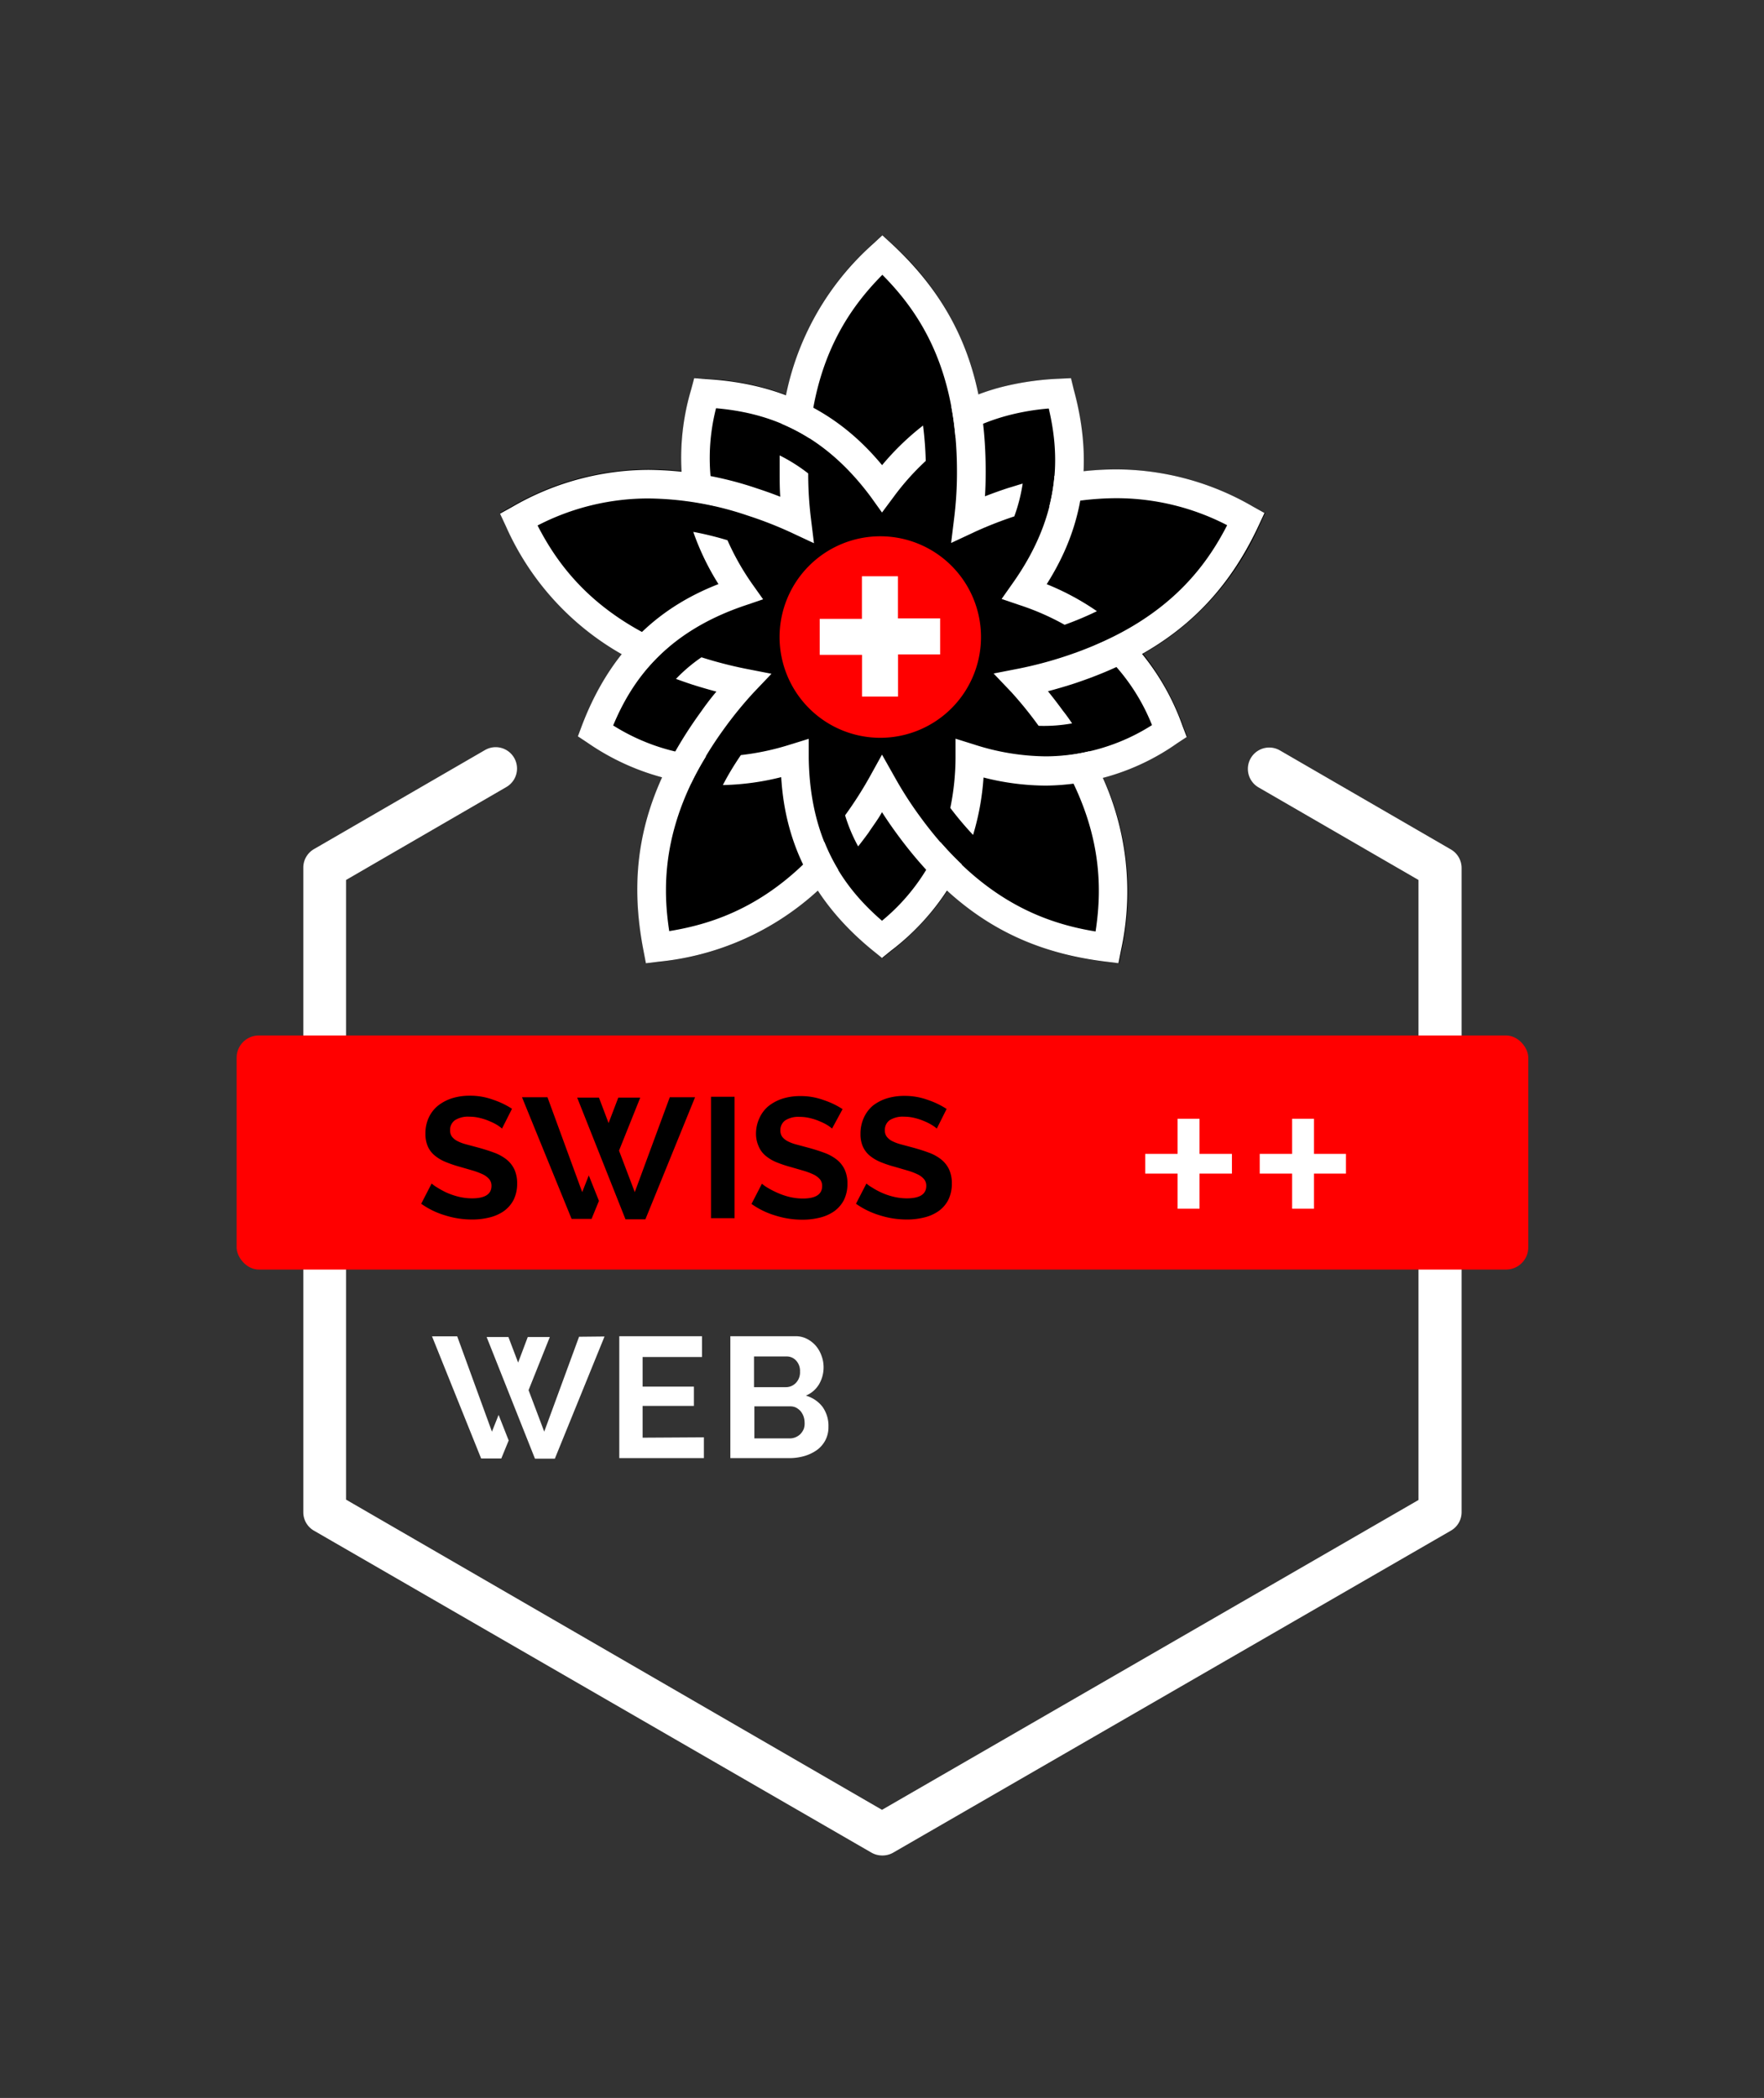 <svg xmlns="http://www.w3.org/2000/svg" viewBox="0 0 196 233"><rect x="0" y="0" width="196" height="233" fill="#333333" stroke="none"/><defs><style>.cls-1{fill:none;}.cls-2{fill:#fff;}.cls-3,.cls-4{fill:red;}.cls-4{fill-rule:evenodd;}</style></defs><g id="Hintergrund"><rect class="cls-1" width="196" height="233"/></g><g id="Layout"><g id="Swiss_Union_Label_Web_2" data-name="Swiss Union Label Web 2"><path id="Kubus" class="cls-2" d="M98,206.07a2.41,2.41,0,0,1-1.18-.32L34.89,170a2.36,2.36,0,0,1-1.19-2.05V96.36a2.38,2.38,0,0,1,1.19-2.06l19-11a2.37,2.37,0,0,1,2.37,4.11L38.45,97.73v68.82L98,201l59.61-34.41V97.73L139.84,87.45a2.37,2.37,0,0,1,2.37-4.11l19,11a2.38,2.38,0,0,1,1.19,2.06v71.56A2.36,2.36,0,0,1,161.2,170l-62,35.78A2.39,2.39,0,0,1,98,206.07Z"/><rect id="Balken" class="cls-3" x="26.29" y="115" width="143.52" height="26" rx="2.47"/><path id="Web" class="cls-2" d="M78.21,159.63v2.31h-9.4V148.4H78v2.31h-6.6V154h5.7v2.14h-5.7v3.53Zm13.84-1.18a3.13,3.13,0,0,1-.34,1.5,3.18,3.18,0,0,1-.94,1.09,4.66,4.66,0,0,1-1.4.67,6.09,6.09,0,0,1-1.68.23H81.15V148.4h7.24a2.72,2.72,0,0,1,1.28.3,3.27,3.27,0,0,1,1,.79,3.56,3.56,0,0,1,.62,1.11,3.62,3.62,0,0,1,.22,1.25,3.7,3.7,0,0,1-.49,1.86A3.07,3.07,0,0,1,89.54,155a3.55,3.55,0,0,1,1.84,1.23A3.6,3.6,0,0,1,92.05,158.45Zm-8.27-7.8v3.41h3.51a1.54,1.54,0,0,0,1.13-.46,1.67,1.67,0,0,0,.47-1.26,1.69,1.69,0,0,0-.43-1.23,1.39,1.39,0,0,0-1.06-.46ZM89.4,158a2.1,2.1,0,0,0-.12-.7,1.94,1.94,0,0,0-.33-.58,1.88,1.88,0,0,0-.5-.39,1.46,1.46,0,0,0-.63-.14h-4v3.56h3.91a1.67,1.67,0,0,0,.67-.13,1.72,1.72,0,0,0,.55-.37,1.92,1.92,0,0,0,.36-.56A1.8,1.8,0,0,0,89.4,158Zm-34-.86,1.12,2.84-.82,2H53.46L48,148.41H50.8L54.66,159Zm8.94-8.68L60.47,159l-1.74-4.61,2.36-5.9H58.64l-1.07,2.84-1.08-2.84H54.07L59.44,162h2.21l5.52-13.57Z"/><path id="_" data-name="+++" class="cls-2" d="M136.88,128.15v2.19h-3.6v3.9h-2.44v-3.9h-3.59v-2.19h3.59v-3.9h2.44v3.9Zm12.67,0v2.19H146v3.9h-2.43v-3.9h-3.6v-2.19h3.6v-3.9H146v3.9Z"/><path id="Swiss" d="M65.42,130.54l1.13,2.83-.82,2H63.51L58,121.86h2.83l3.86,10.54Zm9-8.68L70.53,132.4l-1.75-4.61,2.36-5.89H68.7l-1.08,2.83-1.07-2.83H64.13l5.37,13.52h2.21l5.52-13.56Zm-18.64,3.48a4.13,4.13,0,0,0-.48-.36,5.7,5.7,0,0,0-.86-.44,6.33,6.33,0,0,0-1.09-.37,4.79,4.79,0,0,0-1.19-.15,2.71,2.71,0,0,0-1.61.39,1.32,1.32,0,0,0-.54,1.12,1.2,1.2,0,0,0,.2.7,1.77,1.77,0,0,0,.58.48,4.46,4.46,0,0,0,1,.38l1.34.36c.66.18,1.25.37,1.79.57a5,5,0,0,1,1.37.76,3.13,3.13,0,0,1,.86,1.09,3.66,3.66,0,0,1,.31,1.57,4,4,0,0,1-.41,1.85,3.56,3.56,0,0,1-1.1,1.24,4.71,4.71,0,0,1-1.6.69,7.77,7.77,0,0,1-1.89.22,9.87,9.87,0,0,1-3-.46,9,9,0,0,1-2.66-1.29l1.16-2.25a3.76,3.76,0,0,0,.61.44,10.07,10.07,0,0,0,1,.55,8.22,8.22,0,0,0,1.35.47,6.46,6.46,0,0,0,1.52.19c1.44,0,2.17-.46,2.17-1.39a1.16,1.16,0,0,0-.25-.74,2.19,2.19,0,0,0-.7-.53,8,8,0,0,0-1.1-.42l-1.45-.42A13.11,13.11,0,0,1,49.4,129a4.5,4.5,0,0,1-1.18-.74,2.71,2.71,0,0,1-.71-1,3.38,3.38,0,0,1-.24-1.34,4.09,4.09,0,0,1,.38-1.82,3.7,3.7,0,0,1,1.05-1.33,5,5,0,0,1,1.57-.81,6.53,6.53,0,0,1,1.91-.27,7.35,7.35,0,0,1,2.62.45,9.28,9.28,0,0,1,2.09,1ZM79,135.29V121.81h2.62v13.48Zm13.45-9.95A4.13,4.13,0,0,0,92,125a5.7,5.7,0,0,0-.86-.44,6.33,6.33,0,0,0-1.09-.37,4.79,4.79,0,0,0-1.19-.15,2.71,2.71,0,0,0-1.61.39,1.32,1.32,0,0,0-.54,1.12,1.2,1.2,0,0,0,.2.7,1.88,1.88,0,0,0,.58.48,4.46,4.46,0,0,0,1,.38l1.34.36c.66.18,1.25.37,1.79.57a5,5,0,0,1,1.37.76,3.13,3.13,0,0,1,.86,1.09,3.66,3.66,0,0,1,.31,1.57,4,4,0,0,1-.41,1.85,3.56,3.56,0,0,1-1.1,1.24,4.71,4.71,0,0,1-1.6.69,7.77,7.77,0,0,1-1.89.22,9.87,9.87,0,0,1-3-.46,9,9,0,0,1-2.66-1.29l1.16-2.25a3.76,3.76,0,0,0,.61.44,9.36,9.36,0,0,0,1.06.55,7.79,7.79,0,0,0,1.34.47,6.46,6.46,0,0,0,1.52.19c1.44,0,2.16-.46,2.16-1.39a1.15,1.15,0,0,0-.24-.74,2.19,2.19,0,0,0-.7-.53,7.49,7.49,0,0,0-1.1-.42l-1.45-.42a13.11,13.11,0,0,1-1.68-.57,4.5,4.5,0,0,1-1.18-.74,2.71,2.71,0,0,1-.71-1A3.38,3.38,0,0,1,84,126a4.09,4.09,0,0,1,.38-1.82,3.7,3.7,0,0,1,1-1.33A5,5,0,0,1,87,122a6.53,6.53,0,0,1,1.91-.27,7.35,7.35,0,0,1,2.62.45,9.07,9.07,0,0,1,2.09,1Zm11.64,0a3.66,3.66,0,0,0-.49-.36,5.55,5.55,0,0,0-.85-.44,7,7,0,0,0-1.09-.37,4.87,4.87,0,0,0-1.2-.15,2.71,2.71,0,0,0-1.61.39,1.31,1.31,0,0,0-.53,1.12,1.14,1.14,0,0,0,.2.7,1.73,1.73,0,0,0,.57.48,4.92,4.92,0,0,0,1,.38l1.34.36c.66.18,1.26.37,1.79.57a4.84,4.84,0,0,1,1.37.76,3.13,3.13,0,0,1,.86,1.09,3.66,3.66,0,0,1,.31,1.57,4,4,0,0,1-.41,1.85,3.46,3.46,0,0,1-1.1,1.24,4.62,4.62,0,0,1-1.6.69,7.74,7.74,0,0,1-1.88.22,9.88,9.88,0,0,1-3-.46,9.13,9.13,0,0,1-2.66-1.29l1.16-2.25a3.52,3.52,0,0,0,.62.44,8.38,8.38,0,0,0,1,.55,7.61,7.61,0,0,0,1.35.47,6.37,6.37,0,0,0,1.51.19c1.45,0,2.17-.46,2.17-1.39a1.11,1.11,0,0,0-.25-.74,2.08,2.08,0,0,0-.7-.53,7.08,7.08,0,0,0-1.1-.42l-1.44-.42a12.12,12.12,0,0,1-1.68-.57,4.56,4.56,0,0,1-1.19-.74,2.83,2.83,0,0,1-.71-1,3.38,3.38,0,0,1-.24-1.34,4.23,4.23,0,0,1,.38-1.82,3.81,3.81,0,0,1,1-1.33,5,5,0,0,1,1.57-.81,6.55,6.55,0,0,1,1.92-.27,7.43,7.43,0,0,1,2.62.45,9.2,9.2,0,0,1,2.08,1Z"/><g id="SwissUnion_Bildmarke" data-name="SwissUnion Bildmarke"><path id="BG" d="M139.25,56.28A30.36,30.36,0,0,0,124,52.13a32.33,32.33,0,0,0-3.65.22,28.92,28.92,0,0,0-1.07-9.08L119,42l-1.29.06a31.41,31.41,0,0,0-6,.82,25.05,25.05,0,0,0-3,.94,30.37,30.37,0,0,0-9.58-16.72l-1.09-1-1.08,1a30.31,30.31,0,0,0-9.59,16.75,29,29,0,0,0-9-1.79L77.13,42l-.33,1.24a28.15,28.15,0,0,0-1.09,9.07,34.59,34.59,0,0,0-3.63-.21,30.36,30.36,0,0,0-15.24,4.15l-1.3.72.63,1.35a30.34,30.34,0,0,0,13,14.29,29.29,29.29,0,0,0-4.47,8l-.45,1.2,1.07.71a29.09,29.09,0,0,0,8.28,3.84,30.48,30.48,0,0,0-2.07,19.16l.28,1.46,1.48-.18a30.47,30.47,0,0,0,17.6-7.91,29,29,0,0,0,6.19,6.7l1,.81,1-.81a28.27,28.27,0,0,0,6.22-6.69,30.4,30.4,0,0,0,17.58,7.9l1.47.18.29-1.46a30.44,30.44,0,0,0-2.07-19.15,29,29,0,0,0,8.27-3.85l1.08-.71-.46-1.2a28.25,28.25,0,0,0-4.44-8,30.37,30.37,0,0,0,12.94-14.28l.63-1.35Z"/><g id="Blätter"><g id="Äussere_Blätter" data-name="Äussere Blätter"><path class="cls-2" d="M74.46,71.69c-8.49-3.6-12.4-8.78-14.73-13.33a26.78,26.78,0,0,1,12.35-3,35.23,35.23,0,0,1,11,1.9,43.11,43.11,0,0,1,4.75,1.85l2.61,1.22-.35-2.86a40.31,40.31,0,0,1-.29-4.89,18.81,18.81,0,0,0-3.17-2q0,.9,0,1.83c0,.94,0,1.86.07,2.76-.84-.33-1.71-.64-2.6-.93a38.57,38.57,0,0,0-12-2.06,30.36,30.36,0,0,0-15.24,4.15l-1.3.72.63,1.35A30.59,30.59,0,0,0,72,74.11,20.8,20.8,0,0,1,74.46,71.69Z"/><path class="cls-2" d="M91.6,93.51c-6,7-12.19,9.08-17.24,9.9-.88-5.7-.63-13.23,6.14-22.54a43.84,43.84,0,0,1,3.22-3.94l2-2.1-2.82-.55A46,46,0,0,1,77.94,73a17.57,17.57,0,0,0-2.83,2.4c.6.22,1.21.43,1.84.64.89.28,1.78.54,2.65.77q-.85,1-1.68,2.19c-6.33,8.7-8.31,16.88-6.43,26.52l.28,1.46,1.48-.18a30.61,30.61,0,0,0,19.89-10.2A21.07,21.07,0,0,1,91.6,93.51Z"/><path class="cls-2" d="M117.64,84c4.76,7.9,4.87,14.39,4.09,19.45-5.7-.93-12.77-3.49-19.54-12.81a41.51,41.51,0,0,1-2.75-4.28L98,83.81l-1.39,2.51a42.79,42.79,0,0,1-2.71,4.23A17.93,17.93,0,0,0,95.35,94q.57-.72,1.14-1.5C97,91.72,97.56,91,98,90.2q.73,1.14,1.56,2.28c6.33,8.7,13.49,13.12,23.24,14.31l1.47.18.29-1.46a30.64,30.64,0,0,0-3.55-22.07A20.82,20.82,0,0,1,117.64,84Z"/><path class="cls-2" d="M113.63,53.71c-.53.15-1,.31-1.59.48-.89.29-1.75.6-2.6.93.06-.9.08-1.82.08-2.76,0-10.75-3.2-18.54-10.39-25.23l-1.09-1-1.08,1a30.61,30.61,0,0,0-10.1,19.94,21.83,21.83,0,0,1,3.06,1.59c.79-9.19,4.52-14.51,8.12-18.14,4.07,4.09,8.29,10.32,8.29,21.84a41.19,41.19,0,0,1-.3,5.08l-.35,2.86,2.61-1.22a43.56,43.56,0,0,1,4.41-1.73A18.75,18.75,0,0,0,113.63,53.71Z"/><path class="cls-2" d="M139.25,56.28A30.36,30.36,0,0,0,124,52.13a34.07,34.07,0,0,0-6.84.72,21.63,21.63,0,0,1-.57,3.39,32.12,32.12,0,0,1,7.41-.91,26.78,26.78,0,0,1,12.35,3c-2.63,5.13-7.26,11.07-18.21,14.63a43.76,43.76,0,0,1-4.92,1.29l-2.82.55,2,2.1a43.13,43.13,0,0,1,3,3.71,17.6,17.6,0,0,0,3.72-.27c-.31-.46-.63-.92-1-1.38q-.83-1.14-1.68-2.19c.87-.23,1.76-.49,2.65-.77,10.22-3.33,16.64-8.78,20.78-17.68l.63-1.35Z"/></g><g id="Innere_Blätter" data-name="Innere Blätter"><path class="cls-2" d="M78.45,84a22.75,22.75,0,0,1-10.32-3.43c2-4.79,5.66-10.3,14.66-13.33l2-.68-1.25-1.76A28.5,28.5,0,0,1,80.83,60a35.43,35.43,0,0,0-3.8-.93,28.34,28.34,0,0,0,2.8,5.8c-5.12,2-11.48,6-15.17,15.71l-.45,1.2,1.07.71A27,27,0,0,0,76.79,87C77.27,86,77.83,85,78.45,84Z"/><path class="cls-2" d="M96.76,55.19,98,56.92l1.29-1.73a28,28,0,0,1,3.57-4,38.59,38.59,0,0,0-.3-3.93,29.37,29.37,0,0,0-4.55,4.4c-3.52-4.24-9.27-9-19.63-9.56L77.13,42l-.33,1.24a26.74,26.74,0,0,0-.7,12.34c1.1.15,2.25.36,3.4.62a22.36,22.36,0,0,1,.06-10.86C84.74,45.8,91.1,47.56,96.76,55.19Z"/><path class="cls-2" d="M104.48,93.51A22.39,22.39,0,0,1,98,102.26c-3.93-3.4-8-8.56-8.14-18.06l0-2.15-2.06.64a28.63,28.63,0,0,1-5.48,1.17c-.78,1.14-1.46,2.27-2,3.33a28.87,28.87,0,0,0,6.48-.88C87.13,91.8,89,99.08,97,105.58l1,.81,1-.81A26.81,26.81,0,0,0,106.87,96C106.08,95.26,105.27,94.41,104.48,93.51Z"/><path class="cls-2" d="M109.59,46.92a22.43,22.43,0,0,1,2.88-.9,26.1,26.1,0,0,1,4.06-.65c1.19,5.06,1.48,11.65-4,19.39l-1.24,1.76,2,.68a28.1,28.1,0,0,1,5,2.19h0a36.58,36.58,0,0,0,3.59-1.51,28.64,28.64,0,0,0-5.58-3c2.95-4.66,5.75-11.62,3-21.63L119,42l-1.29.06a31.41,31.41,0,0,0-6,.82,24.29,24.29,0,0,0-6,2.31c.2,1.08.35,2.23.46,3.44A20.37,20.37,0,0,1,109.59,46.92Z"/><path class="cls-2" d="M121.61,71.7A22.23,22.23,0,0,1,128,80.53,22.12,22.12,0,0,1,116.22,84a26.45,26.45,0,0,1-8-1.32l-2.05-.64,0,2.15a28.13,28.13,0,0,1-.58,5.54h0a37.1,37.1,0,0,0,2.53,3,28.68,28.68,0,0,0,1.16-6.38,28.35,28.35,0,0,0,6.92.9h0a25.8,25.8,0,0,0,14.58-4.69l1.08-.71-.46-1.2a26.86,26.86,0,0,0-6.68-10.39C123.78,70.72,122.71,71.23,121.61,71.7Z"/></g></g><g id="Swiss_Brand" data-name="Swiss Brand"><path class="cls-4" d="M97.8,59.56A11.19,11.19,0,1,1,86.62,70.75,11.19,11.19,0,0,1,97.8,59.56"/><path class="cls-2" d="M95.77,64h4v4.68h4.69v4H99.78v4.68h-4V72.73H91.08v-4h4.69Z"/></g></g></g></g></svg>